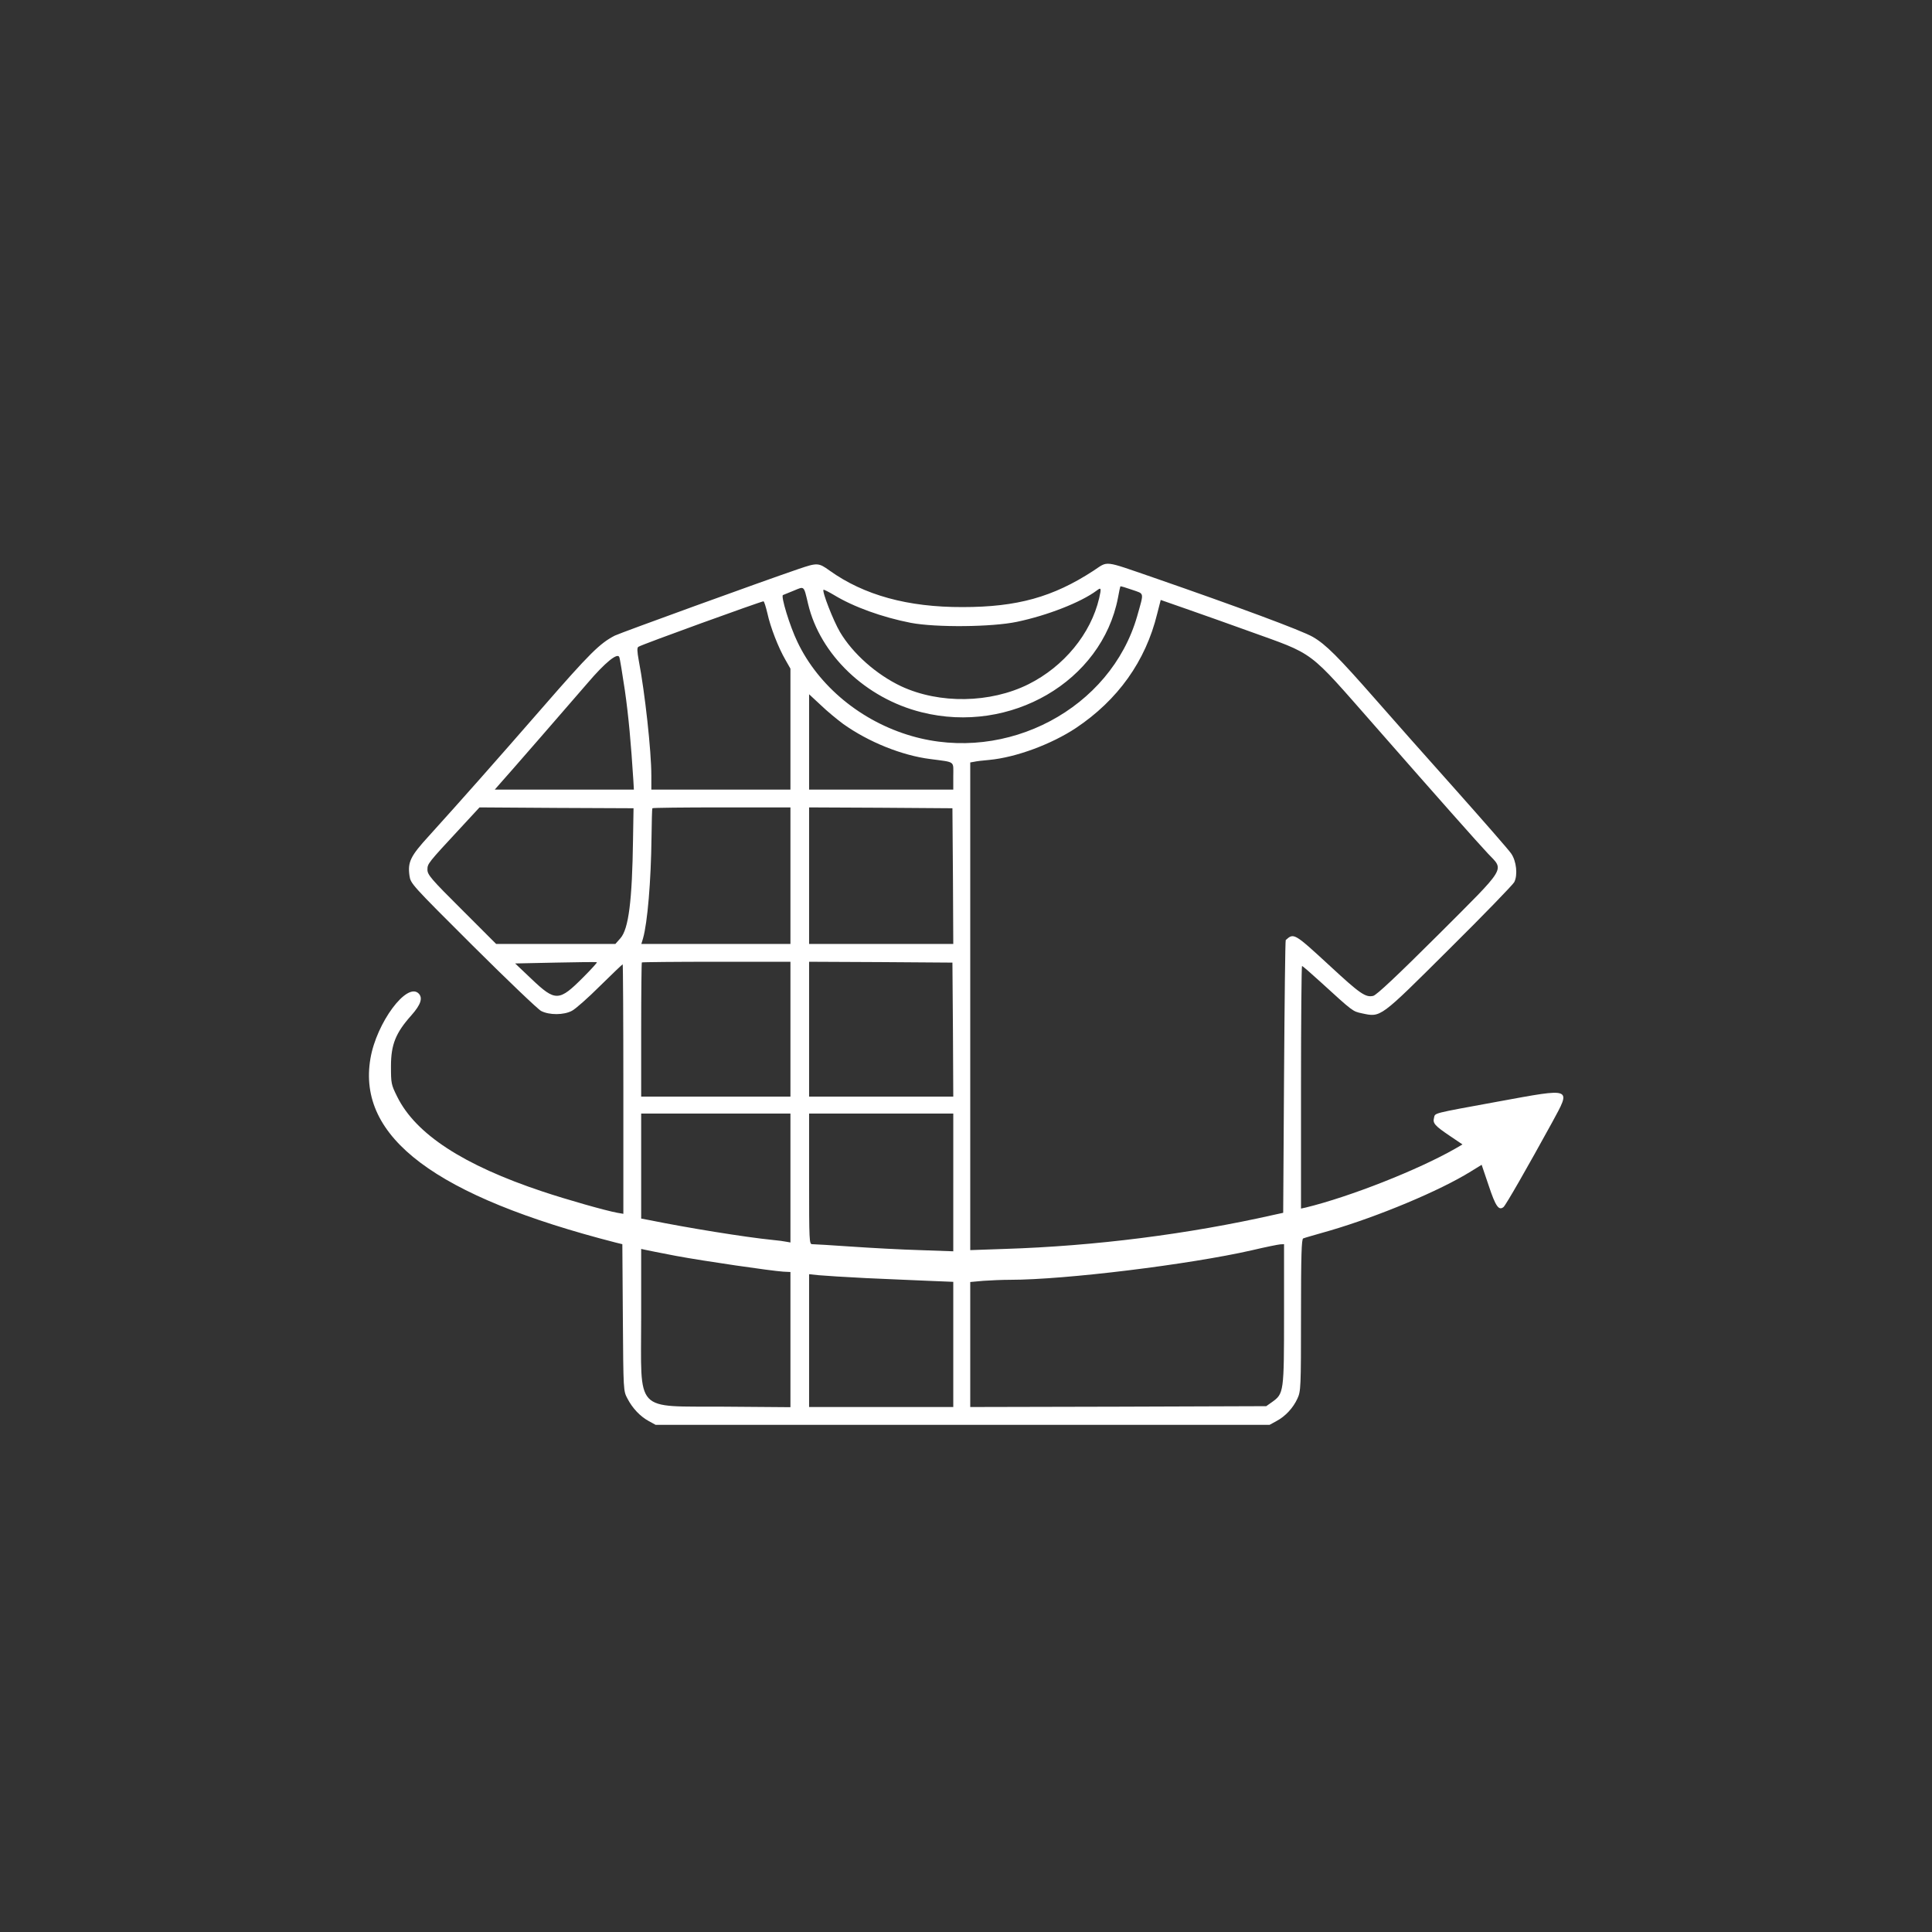 <svg xmlns="http://www.w3.org/2000/svg" version="1.0" width="100.0" height="100.0" viewBox="0 0 1139 1139" preserveAspectRatio="xMidYMid meet">
  <rect x="0" y="0" width="1139" height="1139" fill="#333333" stroke="none"/>
  <!-- Centered within a 1139x1139 canvas -->
  <g transform="translate(204, 279.5)">
    <g transform="translate(0,580) scale(0.1,-0.1)" fill="#FFFFFF" stroke="none">
      <path d="M4406 5230 c-238 -155 -449 -214 -771 -214 -323 -1 -581 70 -784 215 -65 47 -73 47 -182 10 -220 -75 -1049 -376 -1084 -393 -88 -45 -148 -104 -429 -427 -285 -327 -470 -536 -668 -755 -108 -118 -125 -153 -114 -233 7 -48 11 -52 374 -414 202 -201 383 -374 402 -384 48 -25 134 -25 182 1 20 10 95 76 166 147 71 70 131 127 133 127 2 0 4 -331 4 -736 l0 -735 -35 6 c-71 13 -299 78 -440 125 -469 156 -749 339 -858 559 -36 72 -37 79 -37 181 0 127 28 196 120 299 56 63 69 103 43 129 -69 69 -248 -172 -284 -383 -80 -465 384 -813 1448 -1086 l37 -9 3 -433 c3 -432 3 -432 27 -477 30 -58 76 -106 126 -133 l40 -22 1810 0 1810 0 40 22 c53 28 99 78 124 133 20 43 21 64 21 493 0 349 3 448 13 451 6 3 77 23 157 46 287 84 648 235 830 348 l65 40 41 -121 c41 -124 60 -151 88 -128 14 12 140 232 286 498 113 209 126 205 -317 124 -398 -73 -371 -66 -379 -97 -8 -31 5 -46 94 -106 l74 -50 -43 -25 c-219 -125 -619 -283 -881 -347 l-28 -6 0 715 c0 393 3 715 6 715 4 0 52 -42 108 -93 194 -177 190 -174 245 -186 113 -24 102 -32 514 378 203 201 375 379 384 395 22 42 13 125 -18 169 -13 20 -162 190 -330 379 -168 188 -379 426 -468 528 -223 254 -295 326 -371 370 -63 37 -452 181 -940 350 -300 103 -264 99 -354 40z m-1682 -195 c71 -300 340 -557 669 -639 524 -132 1063 182 1158 675 6 35 13 65 14 67 2 2 32 -7 69 -20 74 -26 71 -10 30 -156 -156 -544 -768 -869 -1330 -706 -297 86 -549 294 -673 555 -45 93 -99 271 -85 276 5 2 34 14 64 26 63 26 58 32 84 -78z m1716 33 c-49 -209 -207 -402 -417 -507 -225 -112 -524 -117 -750 -12 -146 69 -285 192 -361 320 -39 66 -107 240 -97 249 2 2 30 -12 62 -31 115 -70 284 -131 453 -164 148 -28 477 -25 625 6 181 38 377 115 470 184 27 21 29 16 15 -45z m875 -191 c405 -146 348 -104 751 -562 383 -437 605 -687 666 -752 97 -102 116 -70 -294 -480 -241 -240 -362 -354 -382 -359 -45 -11 -79 13 -255 176 -212 195 -213 196 -261 153 -3 -3 -7 -365 -10 -806 l-5 -802 -55 -12 c-505 -114 -1053 -184 -1588 -201 l-202 -7 0 1437 0 1438 23 4 c12 3 53 8 90 11 157 15 365 92 510 188 247 165 411 394 479 673 l21 82 166 -58 c91 -32 247 -87 346 -123z m-2831 103 c18 -83 65 -204 107 -276 l29 -51 0 -357 0 -356 -410 0 -410 0 0 83 c0 144 -38 490 -74 677 -10 56 -11 77 -2 82 21 14 718 266 737 268 4 0 14 -32 23 -70z m-840 -456 c22 -154 36 -311 50 -531 l3 -53 -410 0 -410 0 20 23 c42 46 442 506 527 605 103 121 177 181 187 153 4 -9 18 -98 33 -197z m1287 -197 c150 -107 347 -186 514 -207 150 -20 135 -9 135 -100 l0 -80 -425 0 -425 0 0 281 0 281 69 -64 c37 -36 97 -85 132 -111z m-1239 -680 c-5 -363 -26 -528 -74 -583 l-30 -34 -351 0 -352 0 -202 202 c-182 181 -203 206 -203 236 0 35 1 37 196 247 l111 120 454 -3 454 -2 -3 -183z m928 -214 l0 -403 -439 0 -440 0 10 33 c26 91 47 336 50 597 1 91 3 167 5 170 1 3 185 5 408 5 l406 0 0 -402z m958 -3 l2 -400 -425 0 -425 0 0 403 0 402 422 -2 423 -3 3 -400z m-2178 -595 c-144 -145 -165 -146 -306 -12 l-97 92 239 5 c131 3 241 4 243 2 3 -1 -33 -41 -79 -87z m1220 -307 l0 -398 -440 0 -440 0 0 393 c0 217 2 396 4 398 2 2 200 4 440 4 l436 0 0 -397z m958 -3 l2 -395 -425 0 -425 0 0 398 0 397 422 -2 423 -3 3 -395z m-958 -875 l0 -380 -22 4 c-13 3 -50 8 -83 11 -161 16 -506 72 -722 116 l-53 10 0 310 0 309 440 0 440 0 0 -380z m960 -26 l0 -406 -197 7 c-109 3 -292 13 -407 21 -115 8 -217 14 -228 14 -17 0 -18 17 -18 385 l0 385 425 0 425 0 0 -406z m1950 -776 c0 -462 -1 -469 -71 -519 l-34 -24 -872 -3 -873 -2 0 368 0 369 77 7 c42 3 113 6 158 6 323 0 1056 90 1425 174 80 19 155 34 168 35 l22 1 0 -412z m-3585 343 c167 -31 559 -88 633 -93 l42 -2 0 -398 0 -399 -389 3 c-537 4 -491 -46 -491 527 l0 403 23 -5 c12 -3 94 -19 182 -36z m1120 -131 c121 -5 286 -13 368 -16 l147 -6 0 -369 0 -369 -425 0 -425 0 0 391 0 392 58 -6 c31 -3 156 -11 277 -17z" />
    </g>
  </g>
</svg>
